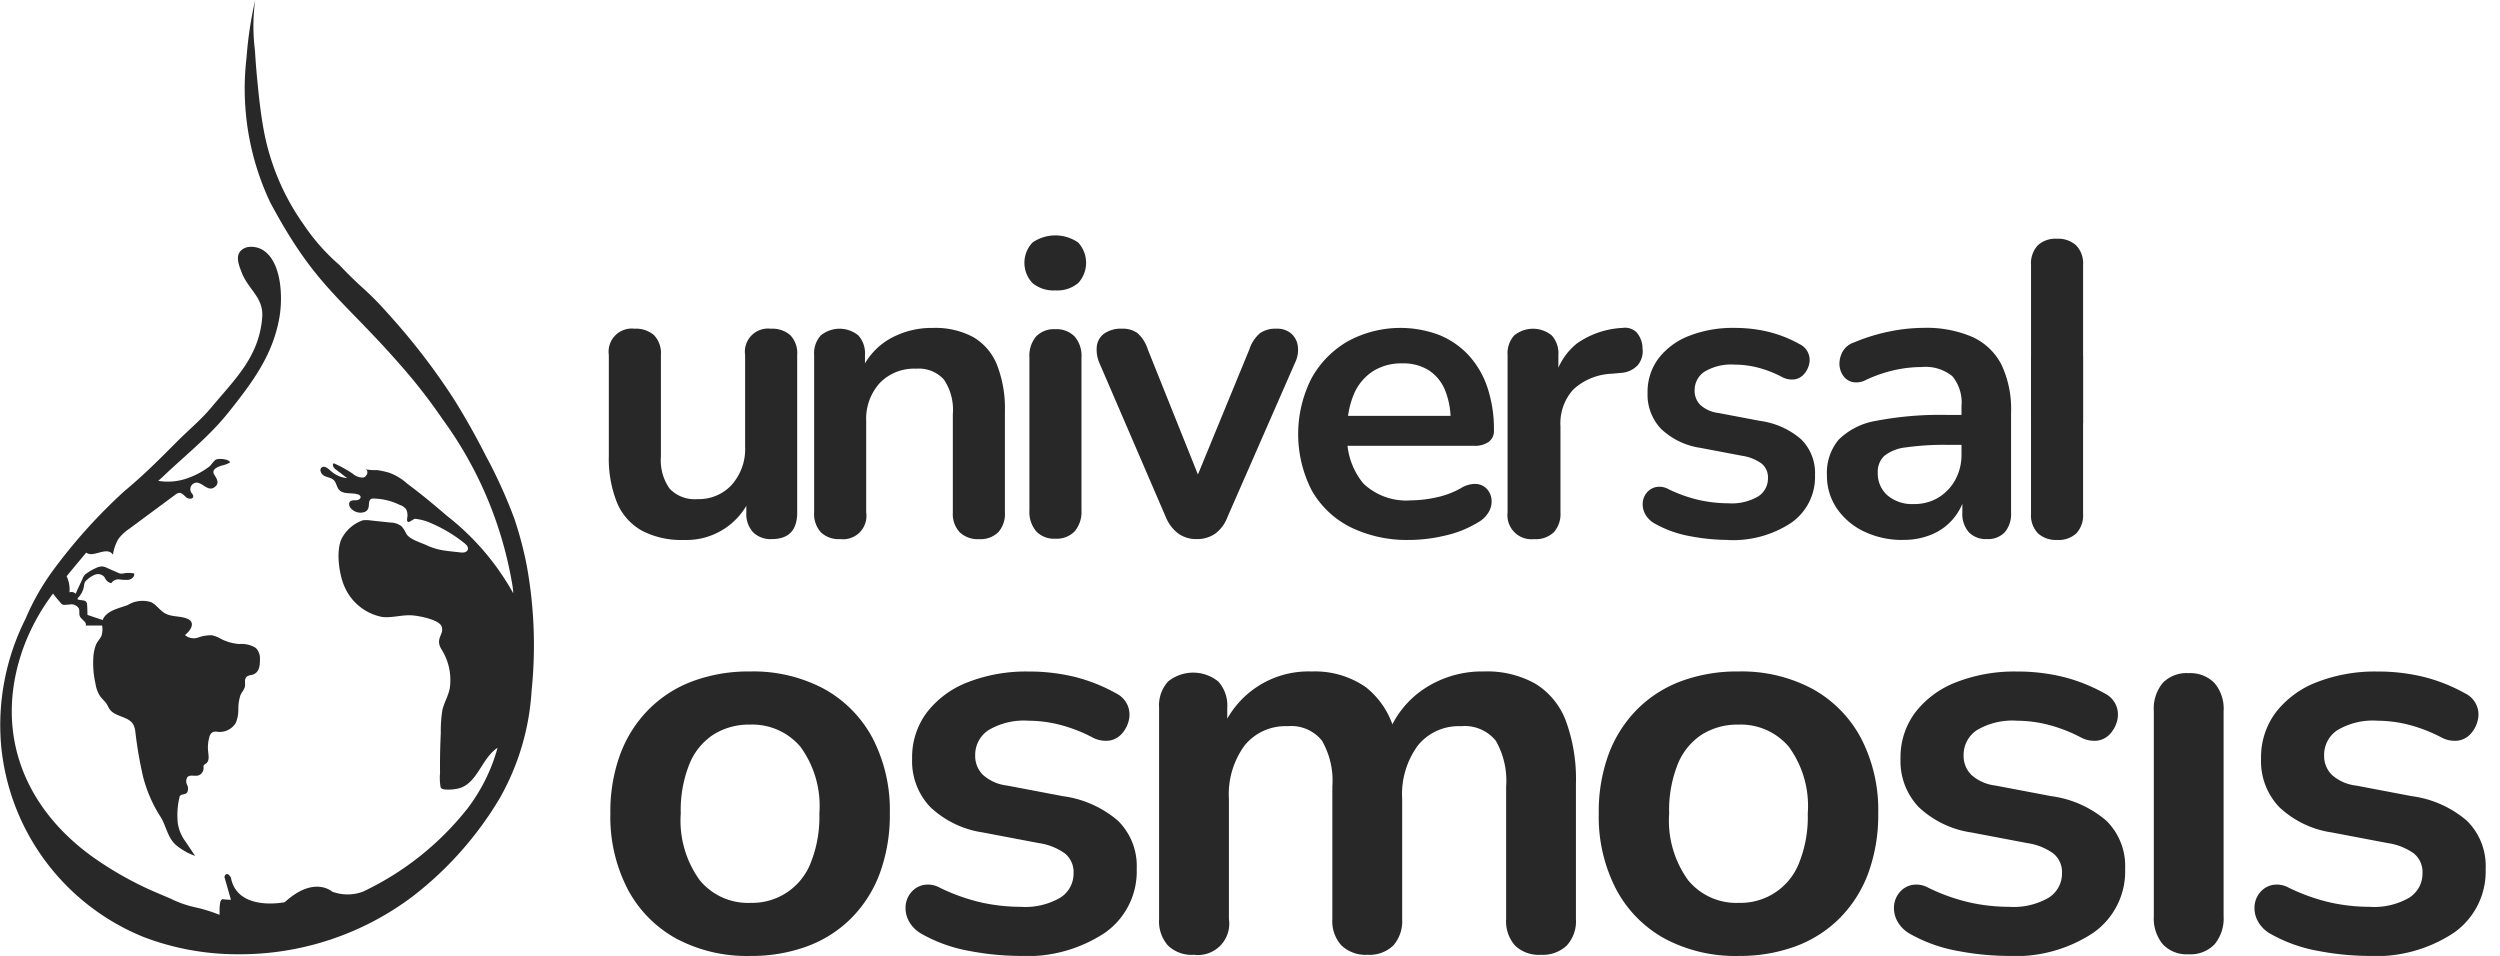 <svg id="Group_142" data-name="Group 142" xmlns="http://www.w3.org/2000/svg" xmlns:xlink="http://www.w3.org/1999/xlink" width="175.358" height="67.053" viewBox="0 0 175.358 67.053">
  <defs>
    <clipPath id="clip-path">
      <rect id="Rectangle_95" data-name="Rectangle 95" width="175.358" height="67.053" fill="#282828"/>
    </clipPath>
  </defs>
  <g id="Group_141" data-name="Group 141" clip-path="url(#clip-path)">
    <path id="Path_64" data-name="Path 64" d="M94.315,62.9a5.953,5.953,0,0,1-2.951-.657,4.014,4.014,0,0,1-1.739-1.972A8.244,8.244,0,0,1,89.055,57V49.925a1.622,1.622,0,0,1,1.812-1.841,1.907,1.907,0,0,1,1.359.453,1.82,1.82,0,0,1,.482,1.388v7.129a3.446,3.446,0,0,0,.614,2.25,2.418,2.418,0,0,0,1.958.731,3.121,3.121,0,0,0,2.4-1.008,3.776,3.776,0,0,0,.935-2.674V49.925a1.622,1.622,0,0,1,1.812-1.841,1.906,1.906,0,0,1,1.359.453,1.819,1.819,0,0,1,.482,1.388V60.97q0,1.87-1.782,1.87a1.744,1.744,0,0,1-1.315-.482A1.912,1.912,0,0,1,98.7,60.97V58.75l.409.877A4.881,4.881,0,0,1,94.315,62.9" transform="translate(-46.35 -25.026)" fill="#282828"/>
    <path id="Path_65" data-name="Path 65" d="M120.9,62.776a1.786,1.786,0,0,1-1.344-.482,1.912,1.912,0,0,1-.468-1.388V49.86a1.861,1.861,0,0,1,.468-1.373,2.084,2.084,0,0,1,2.63,0,1.865,1.865,0,0,1,.468,1.373v1.987l-.322-.73a4.769,4.769,0,0,1,2-2.353,5.942,5.942,0,0,1,3.082-.8,5.612,5.612,0,0,1,2.835.643,3.965,3.965,0,0,1,1.665,1.943,8.429,8.429,0,0,1,.555,3.287v7.072a1.916,1.916,0,0,1-.467,1.388,1.789,1.789,0,0,1-1.344.482,1.838,1.838,0,0,1-1.359-.482,1.88,1.88,0,0,1-.482-1.388v-6.9a3.791,3.791,0,0,0-.628-2.426,2.378,2.378,0,0,0-1.943-.76,3.344,3.344,0,0,0-2.557,1.008,3.739,3.739,0,0,0-.949,2.673v6.4a1.64,1.64,0,0,1-1.841,1.87" transform="translate(-61.982 -24.962)" fill="#282828"/>
    <path id="Path_66" data-name="Path 66" d="M152.005,38.292a2.3,2.3,0,0,1-1.593-.512,2.066,2.066,0,0,1,0-2.849,2.824,2.824,0,0,1,3.2,0,2.1,2.1,0,0,1,0,2.849,2.291,2.291,0,0,1-1.607.512m0,17.415a1.7,1.7,0,0,1-1.344-.526,2.12,2.12,0,0,1-.468-1.461V43a2.111,2.111,0,0,1,.468-1.476,1.73,1.73,0,0,1,1.344-.511,1.778,1.778,0,0,1,1.359.511A2.073,2.073,0,0,1,153.846,43V53.72a2.125,2.125,0,0,1-.468,1.461,1.743,1.743,0,0,1-1.373.526" transform="translate(-77.987 -17.922)" fill="#282828"/>
    <path id="Path_67" data-name="Path 67" d="M167.416,62.84a2.156,2.156,0,0,1-1.271-.38,2.742,2.742,0,0,1-.891-1.169l-4.646-10.782a2.339,2.339,0,0,1-.19-1.2,1.271,1.271,0,0,1,.526-.891,2.045,2.045,0,0,1,1.242-.336,1.761,1.761,0,0,1,1.081.306,2.57,2.57,0,0,1,.73,1.154l3.945,9.847h-.877l4.061-9.876a2.48,2.48,0,0,1,.746-1.125,1.932,1.932,0,0,1,1.154-.306,1.488,1.488,0,0,1,1.023.336,1.436,1.436,0,0,1,.468.877,2.06,2.06,0,0,1-.2,1.184l-4.734,10.811a2.558,2.558,0,0,1-.862,1.169,2.209,2.209,0,0,1-1.3.38" transform="translate(-83.483 -25.026)" fill="#282828"/>
    <path id="Path_68" data-name="Path 68" d="M197.708,62.835a8.991,8.991,0,0,1-4.178-.906,6.437,6.437,0,0,1-2.7-2.571,8.666,8.666,0,0,1-.029-7.831,6.761,6.761,0,0,1,2.542-2.615,7.707,7.707,0,0,1,6.428-.453,5.758,5.758,0,0,1,2.074,1.431,6.294,6.294,0,0,1,1.315,2.265,9.253,9.253,0,0,1,.453,3,.947.947,0,0,1-.365.8,1.682,1.682,0,0,1-1.037.277h-9.38v-2.1h8.211l-.467.438a5.653,5.653,0,0,0-.395-2.25,3.052,3.052,0,0,0-1.14-1.387,3.35,3.35,0,0,0-1.855-.482,3.7,3.7,0,0,0-2.089.57,3.59,3.59,0,0,0-1.315,1.607,6.135,6.135,0,0,0-.453,2.469v.2a5.022,5.022,0,0,0,1.125,3.579,4.361,4.361,0,0,0,3.316,1.184,8.77,8.77,0,0,0,1.71-.189,6.209,6.209,0,0,0,1.8-.657,1.871,1.871,0,0,1,1.08-.306,1.132,1.132,0,0,1,.745.335,1.266,1.266,0,0,1,.336.716,1.454,1.454,0,0,1-.161.862,1.911,1.911,0,0,1-.745.76,7.6,7.6,0,0,1-2.353.949,11.014,11.014,0,0,1-2.469.307" transform="translate(-98.823 -24.962)" fill="#282828"/>
    <path id="Path_69" data-name="Path 69" d="M222.386,62.767a1.684,1.684,0,0,1-1.87-1.87V49.852a1.863,1.863,0,0,1,.467-1.373,2.085,2.085,0,0,1,2.63,0,1.865,1.865,0,0,1,.467,1.373v1.841h-.292a4.462,4.462,0,0,1,1.607-2.659,6.078,6.078,0,0,1,3.185-1.081,1.157,1.157,0,0,1,.979.307,1.732,1.732,0,0,1,.424,1.125,1.542,1.542,0,0,1-.336,1.184,1.763,1.763,0,0,1-1.184.54l-.643.059a4.217,4.217,0,0,0-2.688,1.1,3.527,3.527,0,0,0-.906,2.586V60.9a1.914,1.914,0,0,1-.468,1.388,1.829,1.829,0,0,1-1.373.482" transform="translate(-114.77 -24.953)" fill="#282828"/>
    <path id="Path_70" data-name="Path 70" d="M246.258,62.835a14.431,14.431,0,0,1-2.659-.263,7.842,7.842,0,0,1-2.513-.906,1.681,1.681,0,0,1-.657-.686,1.424,1.424,0,0,1-.146-.789,1.249,1.249,0,0,1,.292-.686,1.139,1.139,0,0,1,.643-.38,1.283,1.283,0,0,1,.862.146,10.1,10.1,0,0,0,2.192.774,9.621,9.621,0,0,0,2.016.219,3.657,3.657,0,0,0,2.089-.482,1.488,1.488,0,0,0,.687-1.272,1.257,1.257,0,0,0-.453-1.037,3.12,3.12,0,0,0-1.359-.54l-2.921-.556a5.072,5.072,0,0,1-2.762-1.329,3.477,3.477,0,0,1-.95-2.528,3.9,3.9,0,0,1,.774-2.425,4.947,4.947,0,0,1,2.148-1.578,8.377,8.377,0,0,1,3.156-.555,10.082,10.082,0,0,1,2.41.277,8.829,8.829,0,0,1,2.177.863,1.226,1.226,0,0,1,.672,1.388,1.588,1.588,0,0,1-.351.7,1.109,1.109,0,0,1-.657.38,1.461,1.461,0,0,1-.891-.161,7.971,7.971,0,0,0-1.738-.672,6.665,6.665,0,0,0-1.593-.2,3.635,3.635,0,0,0-2.119.5,1.547,1.547,0,0,0-.687,1.315,1.384,1.384,0,0,0,.41,1.022,2.286,2.286,0,0,0,1.256.555l2.921.555a5.536,5.536,0,0,1,2.878,1.286,3.314,3.314,0,0,1,.979,2.513,3.91,3.91,0,0,1-1.665,3.346,7.389,7.389,0,0,1-4.441,1.212" transform="translate(-125.053 -24.962)" fill="#282828"/>
    <path id="Path_71" data-name="Path 71" d="M272.581,62.835a6.165,6.165,0,0,1-2.762-.6,4.777,4.777,0,0,1-1.9-1.622,4.045,4.045,0,0,1-.686-2.308,3.622,3.622,0,0,1,.818-2.5,4.882,4.882,0,0,1,2.659-1.33,23.732,23.732,0,0,1,4.938-.409h1.461v2.1h-1.431a18.808,18.808,0,0,0-2.893.176,2.947,2.947,0,0,0-1.534.6,1.541,1.541,0,0,0-.453,1.183,2.041,2.041,0,0,0,.672,1.578,2.671,2.671,0,0,0,1.87.614,3.222,3.222,0,0,0,1.709-.453,3.3,3.3,0,0,0,1.184-1.242,3.664,3.664,0,0,0,.438-1.812v-3.36a2.89,2.89,0,0,0-.643-2.1,2.987,2.987,0,0,0-2.162-.643,8.935,8.935,0,0,0-1.827.2,9.707,9.707,0,0,0-2.06.7,1.4,1.4,0,0,1-.979.146,1.1,1.1,0,0,1-.657-.482,1.459,1.459,0,0,1-.234-.8,1.76,1.76,0,0,1,.234-.861,1.412,1.412,0,0,1,.789-.629,13.224,13.224,0,0,1,2.586-.788,12.247,12.247,0,0,1,2.265-.234,8.121,8.121,0,0,1,3.462.643,4.288,4.288,0,0,1,2.031,1.943,7.288,7.288,0,0,1,.672,3.346v7.013a1.992,1.992,0,0,1-.438,1.388,1.61,1.61,0,0,1-1.256.482,1.656,1.656,0,0,1-1.271-.482,1.949,1.949,0,0,1-.453-1.388V59.5h.234a3.958,3.958,0,0,1-2.309,2.921,5,5,0,0,1-2.074.409" transform="translate(-139.085 -24.962)" fill="#282828"/>
    <path id="Path_72" data-name="Path 72" d="M300.734,47.833V36.764a1.829,1.829,0,0,0-.482-1.373,1.872,1.872,0,0,0-1.359-.468,1.819,1.819,0,0,0-1.344.468,1.862,1.862,0,0,0-.467,1.373V47.833Z" transform="translate(-154.619 -18.176)" fill="#282828"/>
    <path id="Path_73" data-name="Path 73" d="M297.081,52.056V63.125a1.829,1.829,0,0,0,.482,1.373,1.872,1.872,0,0,0,1.359.468,1.819,1.819,0,0,0,1.344-.468,1.862,1.862,0,0,0,.467-1.373V52.056Z" transform="translate(-154.619 -27.093)" fill="#282828"/>
    <path id="Path_74" data-name="Path 74" d="M36.032,36.259a34.563,34.563,0,0,0-1.955-4.288c-.672-1.325-1.4-2.625-2.183-3.885a45.964,45.964,0,0,0-4.64-6.049c-1.6-1.806-1.772-1.678-3.442-3.446A14.238,14.238,0,0,1,21.3,15.75a16.667,16.667,0,0,1-2.8-6.618c-.232-1.262-.363-2.54-.482-3.817-.055-.588-.1-1.178-.134-1.768A13.681,13.681,0,0,1,17.9,0a27.589,27.589,0,0,0-.61,4.067,18.639,18.639,0,0,0,1.671,10.144c3.246,6.07,5.058,6.668,9.488,11.809A38.494,38.494,0,0,1,31.04,29.4a27.3,27.3,0,0,1,4.924,11.79c.017.14.03.282.039.426a17.906,17.906,0,0,0-4.658-5.437c-.909-.785-1.834-1.551-2.8-2.269a3.765,3.765,0,0,0-1.263-.756,5.848,5.848,0,0,0-.851-.181,3.509,3.509,0,0,1-.781-.053c.241.114.088.529-.174.577a1.047,1.047,0,0,1-.73-.268,8.462,8.462,0,0,0-1.33-.733c-.154.081-.02.314.119.419l.817.622a1.968,1.968,0,0,1-1.159-.513c-.18-.166-.435-.381-.629-.231s-.031.481.191.59.5.129.67.307.187.457.342.647c.3.363.88.2,1.329.339a.264.264,0,0,1,.192.15c.043.143-.138.255-.287.264s-.32-.02-.433.08c-.181.159-.029.463.167.6a.887.887,0,0,0,.856.136c.454-.205.154-.717.429-.9a.291.291,0,0,1,.144-.037,4.347,4.347,0,0,1,1.871.446.933.933,0,0,1,.442.288.95.95,0,0,1,.082.646c-.058.554.358.069.556.041a3.68,3.68,0,0,1,1.187.337,9.8,9.8,0,0,1,2.221,1.332c.169.121.36.305.288.5s-.312.214-.506.191c-.332-.039-.677-.069-1.02-.118a4.428,4.428,0,0,1-1.3-.359c-.428-.207-1.251-.422-1.493-.842a2.144,2.144,0,0,0-.317-.508,1.329,1.329,0,0,0-.8-.271l-1.382-.147a2.063,2.063,0,0,0-.543-.01,2.65,2.65,0,0,0-1.405,1.146c-.53.813-.27,2.645.114,3.492a3.619,3.619,0,0,0,2.659,2.144c.678.074,1.358-.152,2.039-.117.47.024,1.919.287,2.113.769.225.558-.476.834-.013,1.6a4.034,4.034,0,0,1,.591,2.748c-.1.541-.4,1.008-.519,1.533a9.2,9.2,0,0,0-.11,1.6q-.068,1.408-.053,2.818a3.7,3.7,0,0,0,.04.993c.052.128.219.153.357.157a2.861,2.861,0,0,0,1.038-.114c1.221-.434,1.513-2.106,2.6-2.81a12.492,12.492,0,0,1-2.115,4.264,20.508,20.508,0,0,1-7.319,5.821,3.07,3.07,0,0,1-2.174,0s-1.259-1.144-3.319.744c0,0-3.319.687-3.776-1.717,0,0-.286-.544-.458-.057l.458,1.6a3.287,3.287,0,0,1-.554-.035c-.3-.037-.229.864-.247,1.094a10.98,10.98,0,0,0-1.688-.525,7.227,7.227,0,0,1-1.721-.6c-.627-.272-1.26-.524-1.877-.82a24.178,24.178,0,0,1-3.534-2.063c-4.986-3.536-7.062-8.965-4.9-14.827a14.751,14.751,0,0,1,2.045-3.7c.095.143.324.413.4.5.3.355.228.306.788.267a.6.6,0,0,1,.62.282c.068.17,0,.373.071.541.107.248.5.4.411.654l1.15,0a1.559,1.559,0,0,1-.041.716c-.1.227-.288.394-.383.616a2.907,2.907,0,0,0-.191.907A6.529,6.529,0,0,0,6.7,47.966a2.211,2.211,0,0,0,.323.871,4.136,4.136,0,0,0,.3.339,1.5,1.5,0,0,1,.152.191c.082.127.136.271.225.393.392.537,1.316.48,1.647,1.055a1.5,1.5,0,0,1,.15.543,28.247,28.247,0,0,0,.537,3.114,9.569,9.569,0,0,0,1.207,2.791c.42.647.484,1.443,1.079,1.989a4.284,4.284,0,0,0,1.367.783l-.667-.993a2.857,2.857,0,0,1-.553-1.333,5.482,5.482,0,0,1,.117-1.768c.062-.32.386-.127.553-.372a.611.611,0,0,0-.015-.529.539.539,0,0,1,.019-.523c.174-.2.5-.057.755-.119a.543.543,0,0,0,.383-.551.363.363,0,0,1,0-.133c.027-.083.122-.12.191-.175.221-.176.165-.516.132-.8a2.677,2.677,0,0,1,.079-1.021.527.527,0,0,1,.251-.37.689.689,0,0,1,.33-.017,1.312,1.312,0,0,0,1.289-.648,2.5,2.5,0,0,0,.166-.946,3.151,3.151,0,0,1,.141-.95c.089-.251.307-.415.33-.694.009-.112-.008-.224,0-.336a.412.412,0,0,1,.123-.3.856.856,0,0,1,.359-.117c.532-.138.566-.668.564-1.113a1.024,1.024,0,0,0-.3-.785,1.9,1.9,0,0,0-1.151-.268,3.384,3.384,0,0,1-1.242-.339,2.4,2.4,0,0,0-.656-.273,2.568,2.568,0,0,0-.978.155.949.949,0,0,1-.934-.172c.311-.246.649-.678.4-.985a.593.593,0,0,0-.242-.163c-.485-.2-1.06-.115-1.524-.359-.386-.2-.622-.618-1.013-.8a1.971,1.971,0,0,0-1.63.2c-.58.222-1.453.371-1.743,1-.008.018-.012.036-.018.054l-1.07-.362q0-.345-.021-.69a.423.423,0,0,0-.047-.2c-.118-.191-.423-.1-.623-.2a.342.342,0,0,0,.009-.085,1.5,1.5,0,0,0,.442-.868.831.831,0,0,1,.058-.246.6.6,0,0,1,.16-.175,1.713,1.713,0,0,1,.564-.36.585.585,0,0,1,.62.138c.057.068.091.152.142.225a.58.58,0,0,0,.375.234.579.579,0,0,1,.56-.26,3.165,3.165,0,0,0,.652.026c.215-.038.429-.225.39-.44a1.84,1.84,0,0,0-.722-.014.81.81,0,0,1-.214.023.653.653,0,0,1-.205-.065l-.784-.346a1.032,1.032,0,0,0-.267-.09.907.907,0,0,0-.479.1A4.043,4.043,0,0,0,6.1,40.2a.808.808,0,0,0-.189.162.908.908,0,0,0-.108.2c-.154.355-.348.72-.491,1.089a.409.409,0,0,0-.439-.1,2.205,2.205,0,0,0-.162-1.05.7.7,0,0,0-.038-.079c.443-.544.9-1.09,1.375-1.66.5.393,1.439-.482,1.874.144A3.158,3.158,0,0,1,8.3,37.811a3.1,3.1,0,0,1,.776-.727l3.211-2.377a.549.549,0,0,1,.282-.134c.2-.012.341.186.5.315s.469.137.486-.064c.009-.114-.094-.2-.155-.3a.463.463,0,0,1,.386-.672c.465.015.808.677,1.29.3.358-.28.1-.616-.067-.893A.282.282,0,0,1,15,32.989c.1-.188.433-.3.622-.349a1.727,1.727,0,0,0,.523-.211c-.112-.239-.789-.288-.99-.192-.178.085-.32.362-.477.492a5.568,5.568,0,0,1-1.485.8,4.118,4.118,0,0,1-2.094.2c.13-.115.26-.232.387-.352,1.01-.959,2.077-1.855,3.068-2.834a18.32,18.32,0,0,0,1.479-1.624c1.658-2.082,3.117-4.009,3.573-6.691.23-1.35.156-3.733-1.061-4.619a1.566,1.566,0,0,0-1.022-.293.981.981,0,0,0-.553.2c-.5.4-.216,1.067-.035,1.551.477,1.273,1.574,1.776,1.456,3.219-.226,2.746-1.9,4.294-3.549,6.272-.744.892-1.644,1.632-2.461,2.454-1.176,1.184-2.359,2.367-3.648,3.429a38.075,38.075,0,0,0-5,5.55A16.8,16.8,0,0,0,1.793,43.4,16.591,16.591,0,0,0,.079,52.288,16.1,16.1,0,0,0,10.088,65.73,18.431,18.431,0,0,0,16.6,66.935a20.145,20.145,0,0,0,12.359-4.068,24.483,24.483,0,0,0,6.076-6.846,17.344,17.344,0,0,0,2.253-7.572,31.133,31.133,0,0,0-.33-8.722,25.188,25.188,0,0,0-.922-3.468" transform="translate(0)" fill="#282828"/>
    <path id="Path_75" data-name="Path 75" d="M99.077,118.172a10.508,10.508,0,0,1-5.174-1.216,8.457,8.457,0,0,1-3.41-3.469,11.032,11.032,0,0,1-1.215-5.311,11.677,11.677,0,0,1,.686-4.136,8.839,8.839,0,0,1,1.98-3.136,8.556,8.556,0,0,1,3.1-2,11.284,11.284,0,0,1,4.037-.686,10.526,10.526,0,0,1,5.174,1.215,8.5,8.5,0,0,1,3.41,3.45,10.924,10.924,0,0,1,1.215,5.292,11.848,11.848,0,0,1-.686,4.155,8.806,8.806,0,0,1-1.98,3.155,8.535,8.535,0,0,1-3.1,2,11.286,11.286,0,0,1-4.037.686m0-3.724a4.4,4.4,0,0,0,4.253-2.8,8.686,8.686,0,0,0,.608-3.469,7.038,7.038,0,0,0-1.333-4.685,4.428,4.428,0,0,0-3.528-1.548,4.707,4.707,0,0,0-2.548.686,4.469,4.469,0,0,0-1.705,2.078,8.676,8.676,0,0,0-.608,3.469,7.125,7.125,0,0,0,1.333,4.684,4.377,4.377,0,0,0,3.528,1.588" transform="translate(-46.465 -51.119)" fill="#282828"/>
    <path id="Path_76" data-name="Path 76" d="M140.487,118.172a19.392,19.392,0,0,1-3.567-.352,10.563,10.563,0,0,1-3.372-1.216,2.266,2.266,0,0,1-.882-.921,1.912,1.912,0,0,1-.2-1.058,1.667,1.667,0,0,1,.392-.921,1.539,1.539,0,0,1,.862-.51,1.731,1.731,0,0,1,1.157.2,13.47,13.47,0,0,0,2.94,1.039,12.848,12.848,0,0,0,2.705.294,4.9,4.9,0,0,0,2.8-.647,1.993,1.993,0,0,0,.921-1.705,1.687,1.687,0,0,0-.607-1.392,4.172,4.172,0,0,0-1.823-.725l-3.92-.745a6.813,6.813,0,0,1-3.7-1.783,4.665,4.665,0,0,1-1.274-3.391,5.235,5.235,0,0,1,1.039-3.254,6.621,6.621,0,0,1,2.881-2.117,11.23,11.23,0,0,1,4.233-.745,13.484,13.484,0,0,1,3.234.372,11.845,11.845,0,0,1,2.92,1.157,1.693,1.693,0,0,1,.8.823,1.675,1.675,0,0,1,.1,1.039,2.138,2.138,0,0,1-.47.941,1.487,1.487,0,0,1-.882.509,1.964,1.964,0,0,1-1.2-.216,10.691,10.691,0,0,0-2.332-.9,8.967,8.967,0,0,0-2.136-.274,4.877,4.877,0,0,0-2.842.667,2.077,2.077,0,0,0-.921,1.764,1.86,1.86,0,0,0,.549,1.372,3.064,3.064,0,0,0,1.686.744l3.92.745a7.426,7.426,0,0,1,3.861,1.725,4.446,4.446,0,0,1,1.313,3.371,5.244,5.244,0,0,1-2.234,4.488,9.9,9.9,0,0,1-5.958,1.627" transform="translate(-68.94 -51.12)" fill="#282828"/>
    <path id="Path_77" data-name="Path 77" d="M174.051,118.094a2.4,2.4,0,0,1-1.8-.647,2.565,2.565,0,0,1-.627-1.862V100.768a2.5,2.5,0,0,1,.627-1.842,2.8,2.8,0,0,1,3.528,0,2.5,2.5,0,0,1,.627,1.842v2.861l-.431-1.176a6.539,6.539,0,0,1,6.35-4.233,6.245,6.245,0,0,1,3.8,1.1,5.82,5.82,0,0,1,2.078,3.371h-.549a6.63,6.63,0,0,1,2.587-3.273,7.349,7.349,0,0,1,4.155-1.2,6.935,6.935,0,0,1,3.626.862,5.211,5.211,0,0,1,2.136,2.607,11.855,11.855,0,0,1,.705,4.41v9.487a2.518,2.518,0,0,1-.647,1.862,2.464,2.464,0,0,1-1.822.647,2.4,2.4,0,0,1-1.8-.647,2.567,2.567,0,0,1-.627-1.862v-9.291a5.625,5.625,0,0,0-.725-3.214,2.8,2.8,0,0,0-2.45-1.02,3.675,3.675,0,0,0-3.018,1.353,5.782,5.782,0,0,0-1.1,3.743v8.428a2.569,2.569,0,0,1-.627,1.862,2.4,2.4,0,0,1-1.8.647,2.466,2.466,0,0,1-1.823-.647,2.52,2.52,0,0,1-.647-1.862v-9.291a5.625,5.625,0,0,0-.725-3.214,2.756,2.756,0,0,0-2.411-1.02,3.677,3.677,0,0,0-3.019,1.353,5.782,5.782,0,0,0-1.1,3.743v8.428a2.2,2.2,0,0,1-2.47,2.508" transform="translate(-90.322 -51.12)" fill="#282828"/>
    <path id="Path_78" data-name="Path 78" d="M245.739,118.172a10.51,10.51,0,0,1-5.174-1.216,8.453,8.453,0,0,1-3.41-3.469,11.022,11.022,0,0,1-1.216-5.311,11.678,11.678,0,0,1,.686-4.136,8.833,8.833,0,0,1,1.98-3.136,8.558,8.558,0,0,1,3.1-2,11.29,11.29,0,0,1,4.038-.686,10.528,10.528,0,0,1,5.174,1.215,8.5,8.5,0,0,1,3.41,3.45,10.918,10.918,0,0,1,1.215,5.292,11.858,11.858,0,0,1-.686,4.155,8.807,8.807,0,0,1-1.98,3.155,8.537,8.537,0,0,1-3.1,2,11.292,11.292,0,0,1-4.038.686m0-3.724a4.4,4.4,0,0,0,4.253-2.8,8.676,8.676,0,0,0,.608-3.469,7.038,7.038,0,0,0-1.333-4.685,4.427,4.427,0,0,0-3.528-1.548,4.707,4.707,0,0,0-2.548.686,4.469,4.469,0,0,0-1.705,2.078,8.676,8.676,0,0,0-.608,3.469,7.123,7.123,0,0,0,1.333,4.684,4.375,4.375,0,0,0,3.527,1.588" transform="translate(-123.797 -51.119)" fill="#282828"/>
    <path id="Path_79" data-name="Path 79" d="M287.15,118.172a19.392,19.392,0,0,1-3.567-.352,10.559,10.559,0,0,1-3.372-1.216,2.266,2.266,0,0,1-.882-.921,1.917,1.917,0,0,1-.2-1.058,1.674,1.674,0,0,1,.392-.921,1.538,1.538,0,0,1,.862-.51,1.731,1.731,0,0,1,1.157.2,13.461,13.461,0,0,0,2.94,1.039,12.849,12.849,0,0,0,2.705.294,4.909,4.909,0,0,0,2.8-.647,1.994,1.994,0,0,0,.921-1.705,1.687,1.687,0,0,0-.608-1.392,4.17,4.17,0,0,0-1.823-.725l-3.92-.745a6.813,6.813,0,0,1-3.7-1.783,4.663,4.663,0,0,1-1.274-3.391,5.235,5.235,0,0,1,1.039-3.254,6.622,6.622,0,0,1,2.881-2.117,11.235,11.235,0,0,1,4.234-.745,13.486,13.486,0,0,1,3.234.372,11.845,11.845,0,0,1,2.92,1.157,1.647,1.647,0,0,1,.9,1.862,2.143,2.143,0,0,1-.47.941,1.486,1.486,0,0,1-.882.509,1.962,1.962,0,0,1-1.2-.216,10.7,10.7,0,0,0-2.332-.9,8.967,8.967,0,0,0-2.136-.274,4.875,4.875,0,0,0-2.842.667,2.075,2.075,0,0,0-.921,1.764,1.86,1.86,0,0,0,.549,1.372,3.062,3.062,0,0,0,1.686.744l3.92.745a7.426,7.426,0,0,1,3.861,1.725,4.446,4.446,0,0,1,1.313,3.371,5.244,5.244,0,0,1-2.234,4.488,9.9,9.9,0,0,1-5.958,1.627" transform="translate(-146.272 -51.12)" fill="#282828"/>
    <path id="Path_80" data-name="Path 80" d="M319.55,118.182a2.284,2.284,0,0,1-1.8-.706,2.845,2.845,0,0,1-.627-1.96V101.13a2.836,2.836,0,0,1,.627-1.98,2.321,2.321,0,0,1,1.8-.686,2.386,2.386,0,0,1,1.823.686,2.781,2.781,0,0,1,.646,1.98v14.386a2.847,2.847,0,0,1-.627,1.96,2.336,2.336,0,0,1-1.842.706" transform="translate(-166.048 -51.247)" fill="#282828"/>
    <path id="Path_81" data-name="Path 81" d="M339.883,118.172a19.393,19.393,0,0,1-3.567-.352,10.559,10.559,0,0,1-3.372-1.216,2.266,2.266,0,0,1-.882-.921,1.918,1.918,0,0,1-.2-1.058,1.674,1.674,0,0,1,.392-.921,1.539,1.539,0,0,1,.862-.51,1.731,1.731,0,0,1,1.157.2,13.461,13.461,0,0,0,2.94,1.039,12.849,12.849,0,0,0,2.705.294,4.909,4.909,0,0,0,2.8-.647,1.994,1.994,0,0,0,.921-1.705,1.687,1.687,0,0,0-.608-1.392,4.17,4.17,0,0,0-1.823-.725l-3.92-.745a6.814,6.814,0,0,1-3.7-1.783,4.663,4.663,0,0,1-1.274-3.391,5.235,5.235,0,0,1,1.039-3.254,6.622,6.622,0,0,1,2.881-2.117,11.235,11.235,0,0,1,4.234-.745,13.487,13.487,0,0,1,3.234.372,11.846,11.846,0,0,1,2.92,1.157,1.647,1.647,0,0,1,.9,1.862,2.142,2.142,0,0,1-.47.941,1.486,1.486,0,0,1-.882.509,1.962,1.962,0,0,1-1.2-.216,10.7,10.7,0,0,0-2.332-.9,8.967,8.967,0,0,0-2.136-.274,4.875,4.875,0,0,0-2.842.667,2.076,2.076,0,0,0-.921,1.764,1.86,1.86,0,0,0,.549,1.372,3.063,3.063,0,0,0,1.686.744l3.92.745a7.426,7.426,0,0,1,3.861,1.725,4.446,4.446,0,0,1,1.313,3.371,5.244,5.244,0,0,1-2.234,4.488,9.9,9.9,0,0,1-5.958,1.627" transform="translate(-173.717 -51.12)" fill="#282828"/>
  </g>
</svg>
